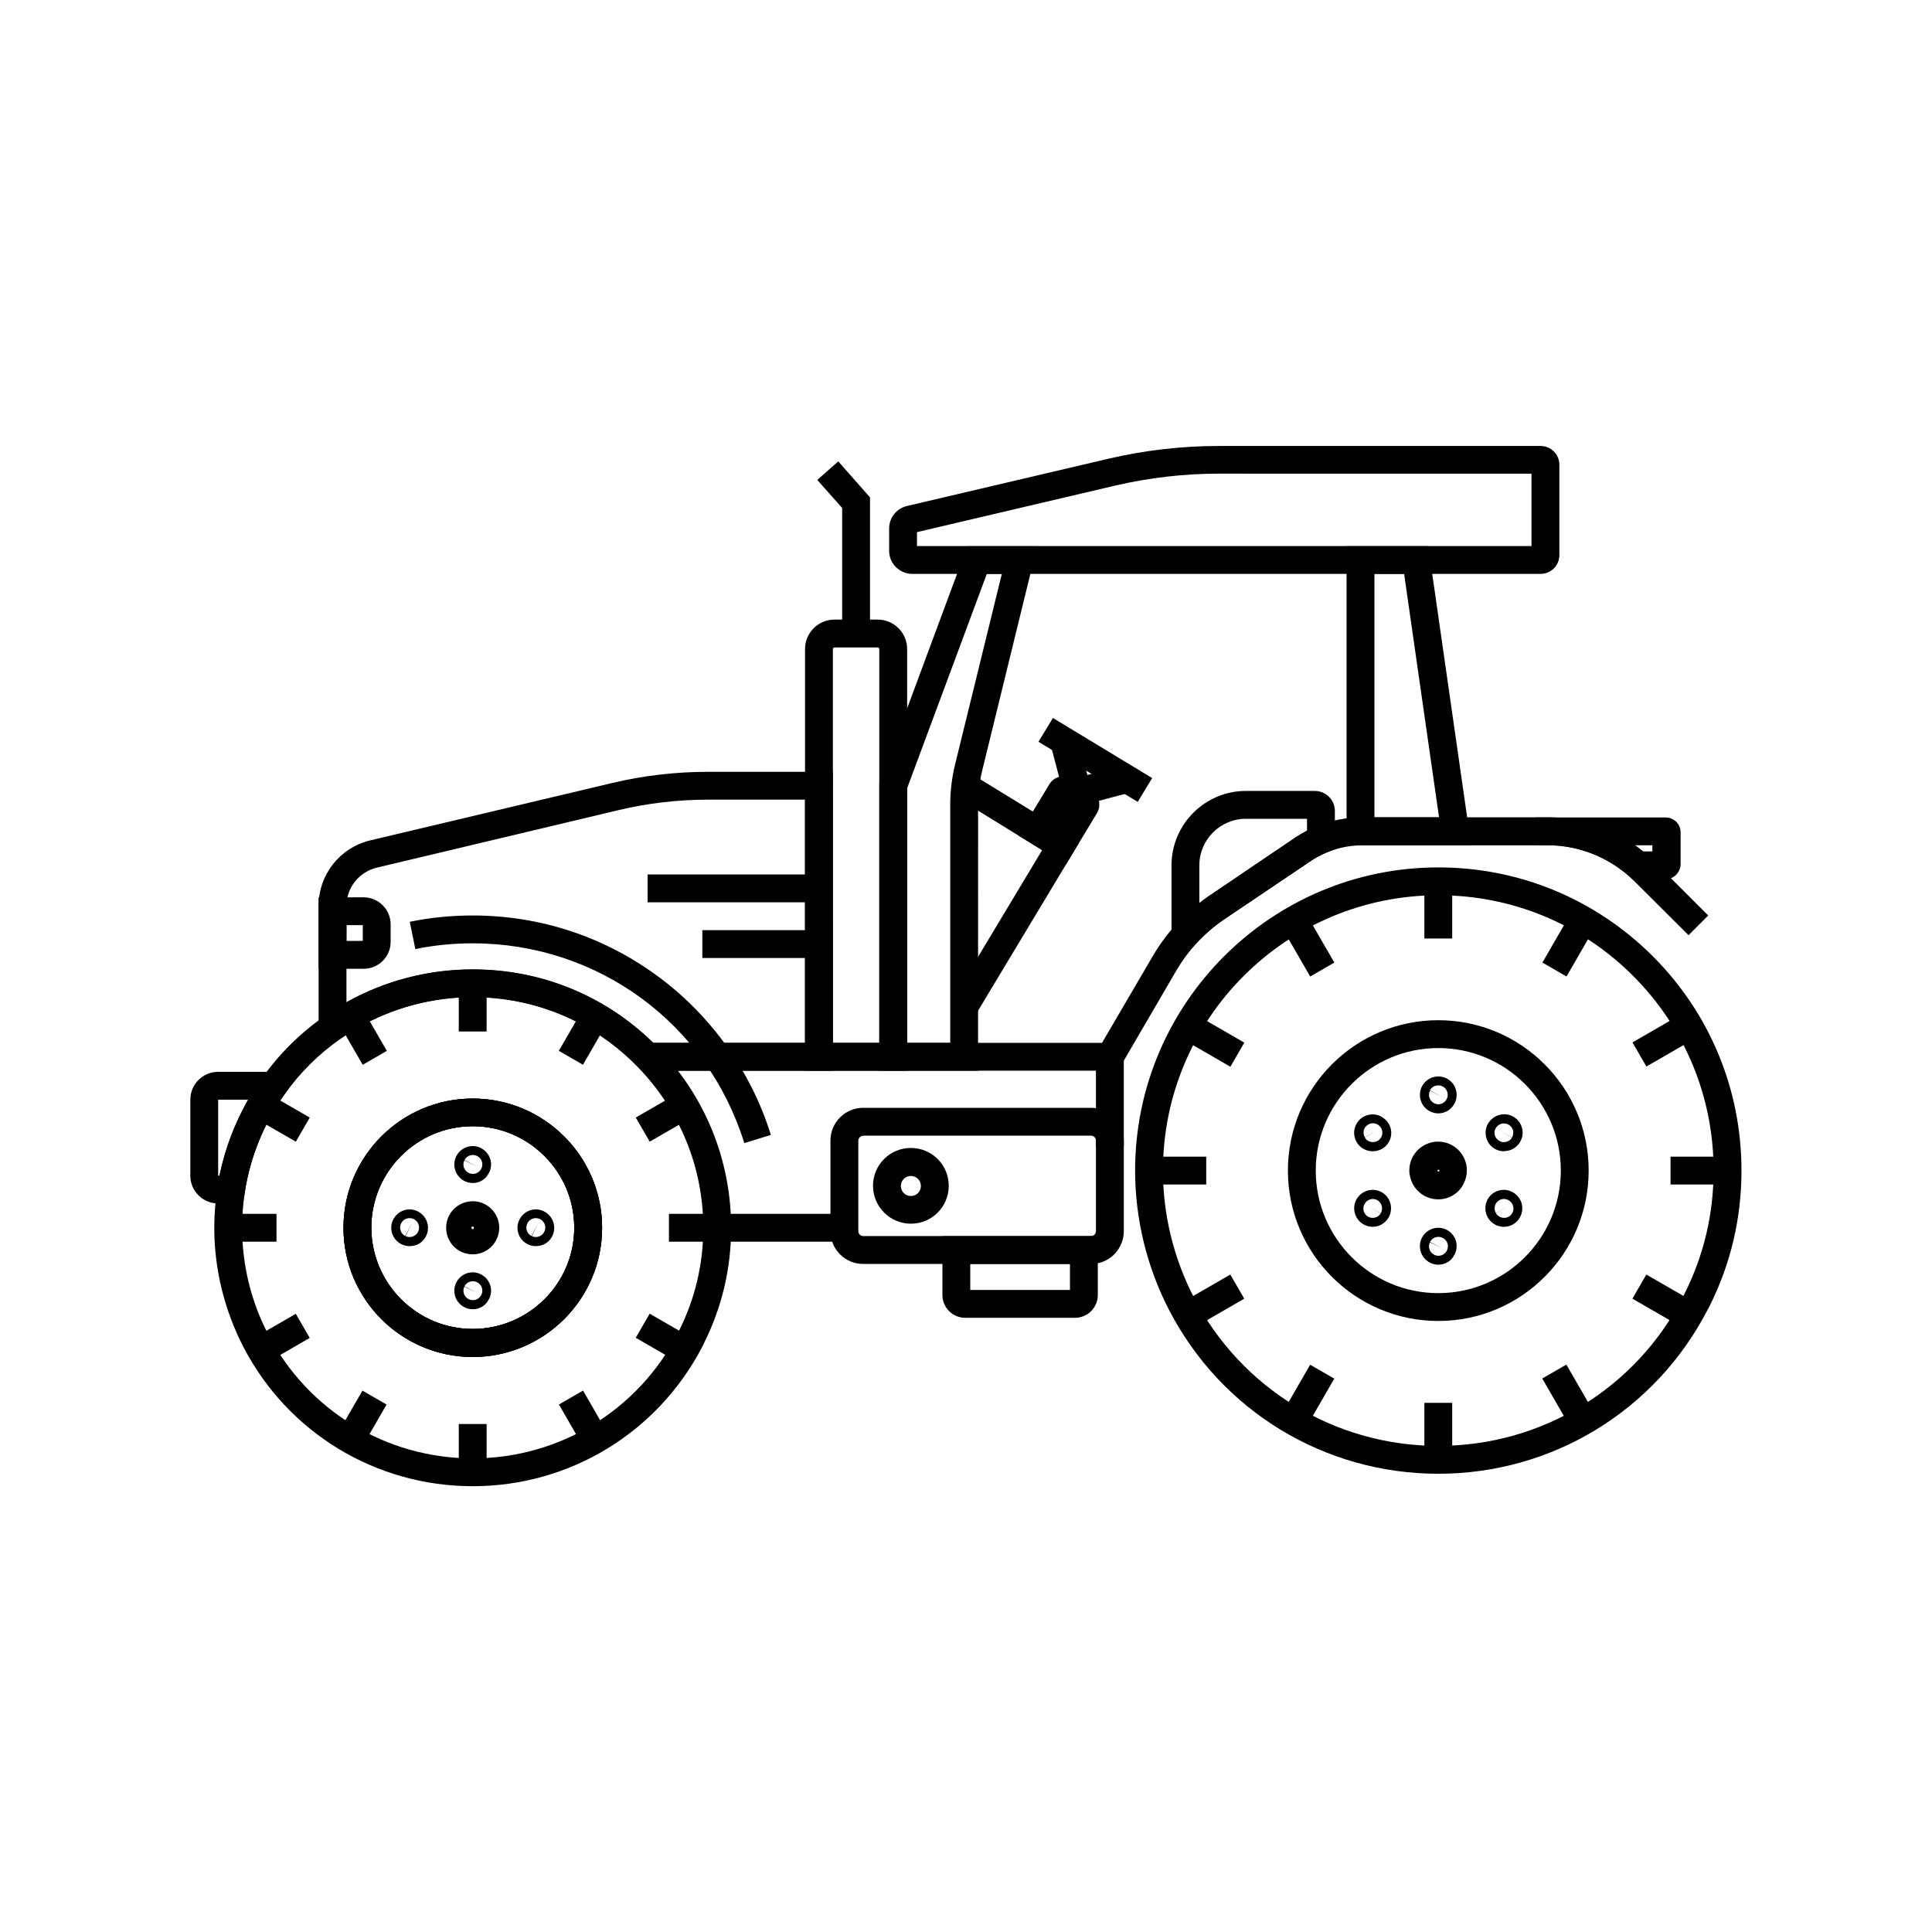 <?xml version="1.0" encoding="UTF-8"?>
<!-- Uploaded to: ICON Repo, www.iconrepo.com, Generator: ICON Repo Mixer Tools -->
<svg fill="#000000" width="800px" height="800px" version="1.1" viewBox="144 144 512 512" xmlns="http://www.w3.org/2000/svg">
 <g>
  <path d="m441.82 447.72h-7.383v-19.977h-118.82v-7.379h126.2z"/>
  <path d="m334.07 465.68h33.703v7.379h-33.703z"/>
  <path d="m341.25 446.93c-9.84-31.684-38.77-52.938-71.98-52.938-5.117 0-10.234 0.492-15.203 1.523l-1.477-7.231c5.461-1.133 11.07-1.672 16.68-1.672 18.008 0 35.129 5.707 49.496 16.434 13.922 10.383 24.402 25.191 29.52 41.723z"/>
  <path d="m426.91 358.43-4.328-16.484 7.133-1.867 2.461 9.297 9.348-2.461 1.871 7.137z"/>
  <path d="m419.21 340.58 3.824-6.312 26.301 15.93-3.824 6.312z"/>
  <path d="m269.27 476.41c-2.656 0-5.019-1.426-6.25-3.789-0.543-0.984-0.789-2.117-0.789-3.246 0-3.887 3.148-7.035 7.035-7.035s7.035 3.148 7.035 7.035c0 1.133-0.246 2.215-0.789 3.199-1.176 2.359-3.586 3.836-6.242 3.836zm0-7.379c-0.098 0-0.246 0.051-0.297 0.195 0 0.051-0.051 0.098-0.051 0.148 0 0.195 0.148 0.344 0.344 0.344 0.195 0 0.344-0.148 0.344-0.344 0 0 0-0.098-0.051-0.148-0.043-0.195-0.238-0.195-0.289-0.195z"/>
  <path d="m265.58 404.57h7.379v12.793h-7.379z"/>
  <path d="m265.58 521.38h7.379v12.793h-7.379z"/>
  <path d="m204.48 465.68h12.793v7.379h-12.793z"/>
  <path d="m321.28 465.68h12.793v7.379h-12.793z"/>
  <path d="m233.73 415.1 6.391-3.691 6.394 11.078-6.391 3.691z"/>
  <path d="m292.12 516.21 6.391-3.691 6.394 11.078-6.391 3.691z"/>
  <path d="m211.31 498.57 11.078-6.398 3.691 6.391-11.078 6.398z"/>
  <path d="m312.49 440.16 11.078-6.394 3.691 6.391-11.078 6.394z"/>
  <path d="m211.32 440.16 3.691-6.391 11.078 6.398-3.691 6.391z"/>
  <path d="m312.48 498.53 3.688-6.391 11.078 6.394-3.688 6.391z"/>
  <path d="m233.66 523.61 6.394-11.078 6.391 3.691-6.394 11.078z"/>
  <path d="m292.1 422.48 6.394-11.078 6.391 3.691-6.394 11.078z"/>
  <path d="m374.56 311.88h-7.379v-33.262l-6.594-7.43 5.559-4.918 8.414 9.543z"/>
  <path d="m384.4 427.75h-27.059v-111.73c0-4.328 3.492-7.824 7.824-7.824h11.414c4.328 0 7.824 3.492 7.824 7.824zm-19.68-7.379h12.301v-104.35c0-0.246-0.195-0.441-0.441-0.441h-11.414c-0.246 0-0.441 0.195-0.441 0.441z"/>
  <path d="m269.27 503.61c-18.895 0-34.242-15.352-34.242-34.242 0-18.895 15.352-34.242 34.242-34.242 18.895 0 34.293 15.348 34.293 34.242 0 18.891-15.398 34.242-34.293 34.242zm0-61.156c-14.809 0-26.863 12.055-26.863 26.863 0 14.809 12.055 26.863 26.863 26.863 14.809 0 26.914-12.004 26.914-26.812s-12.055-26.914-26.914-26.914z"/>
  <path d="m525.16 461.84c-2.856 0-5.461-1.574-6.789-4.133-0.543-1.082-0.887-2.312-0.887-3.543 0-4.231 3.445-7.625 7.625-7.625 4.231 0 7.625 3.445 7.625 7.625 0 1.23-0.297 2.41-0.836 3.492-1.277 2.609-3.887 4.184-6.738 4.184zm0.047-7.871c-0.148 0-0.246 0.098-0.246 0.246v0.098c0 0.051 0.098 0.148 0.246 0.148 0.148 0 0.246-0.148 0.246-0.148v-0.098c0-0.148-0.145-0.246-0.246-0.246z"/>
  <path d="m525.16 479.16c-1.82 0-3.492-1.031-4.328-2.656-0.344-0.688-0.543-1.477-0.543-2.262 0-2.707 2.215-4.871 4.871-4.871 2.707 0 4.871 2.215 4.871 4.871 0 0.789-0.195 1.523-0.543 2.215l-0.051 0.051c-0.785 1.668-2.457 2.652-4.277 2.652zm-2.215-5.953c-0.148 0.344-0.246 0.688-0.246 1.082 0 1.379 1.133 2.508 2.508 2.508 1.379 0 2.508-1.133 2.508-2.508 0-0.395-0.098-0.789-0.297-1.18-0.441-0.789-1.277-1.328-2.215-1.328-0.934 0-1.77 0.492-2.215 1.328l3.246 1.723z"/>
  <path d="m525.16 439.06c-1.82 0-3.492-1.031-4.328-2.656-0.344-0.688-0.543-1.477-0.543-2.262 0-2.707 2.215-4.871 4.871-4.871 1.277 0 2.508 0.492 3.445 1.426 0.934 0.934 1.426 2.164 1.426 3.492 0 0.789-0.195 1.523-0.543 2.215l-0.051 0.051c-0.785 1.574-2.457 2.606-4.277 2.606zm-2.215-6c-0.148 0.344-0.246 0.738-0.246 1.082 0 0.641 0.246 1.277 0.738 1.77 0.441 0.441 1.133 0.738 1.77 0.738 1.328 0 2.461-1.133 2.461-2.508 0-0.395-0.098-0.789-0.297-1.18-0.395-0.789-1.277-1.328-2.215-1.328-0.934 0-1.77 0.492-2.215 1.328l3.246 1.723z"/>
  <path d="m269.27 490.97c-1.82 0-3.492-1.031-4.328-2.656-0.344-0.688-0.543-1.477-0.543-2.262 0-2.707 2.215-4.871 4.871-4.871s4.871 2.215 4.871 4.871c0 0.789-0.195 1.523-0.543 2.215l-0.051 0.051c-0.785 1.668-2.457 2.652-4.277 2.652zm-2.215-6c-0.148 0.344-0.246 0.738-0.246 1.082 0 1.379 1.133 2.508 2.508 2.508 1.379 0 2.508-1.133 2.508-2.508 0-0.395-0.098-0.789-0.297-1.18-0.395-0.789-1.277-1.328-2.215-1.328-0.934 0-1.77 0.492-2.215 1.328l3.246 1.723z"/>
  <path d="m269.27 457.51c-1.82 0-3.492-1.031-4.328-2.656-0.344-0.688-0.543-1.477-0.543-2.262 0-2.707 2.215-4.871 4.871-4.871s4.871 2.215 4.871 4.871c0 0.789-0.195 1.523-0.543 2.215l-0.051 0.051c-0.785 1.672-2.457 2.652-4.277 2.652zm-2.215-6c-0.148 0.344-0.246 0.738-0.246 1.082 0 1.379 1.133 2.508 2.508 2.508 1.379 0 2.508-1.133 2.508-2.508 0-0.395-0.098-0.789-0.297-1.18-0.395-0.789-1.277-1.328-2.215-1.328-0.934 0-1.77 0.492-2.215 1.328l3.246 1.723z"/>
  <path d="m286 474.24c-2.707 0-4.871-2.215-4.871-4.871s2.215-4.871 4.871-4.871c0.789 0 1.523 0.195 2.215 0.543l0.051 0.051c1.625 0.836 2.609 2.508 2.609 4.328s-1.031 3.492-2.656 4.328c-0.641 0.293-1.43 0.492-2.219 0.492zm0.594-5.953-1.672 3.297c0.344 0.148 0.688 0.246 1.082 0.246 1.379 0 2.508-1.133 2.508-2.508 0-1.379-1.133-2.508-2.508-2.508-0.395 0-0.789 0.098-1.18 0.297-0.789 0.395-1.328 1.277-1.328 2.215 0 0.934 0.492 1.77 1.328 2.215z"/>
  <path d="m252.55 474.24c-2.707 0-4.871-2.215-4.871-4.871s2.215-4.871 4.871-4.871c0.789 0 1.523 0.195 2.215 0.543l0.051 0.051c1.625 0.836 2.609 2.508 2.609 4.328s-1.031 3.492-2.656 4.328c-0.598 0.293-1.383 0.492-2.219 0.492zm0.59-5.953-1.672 3.297c0.344 0.148 0.688 0.246 1.082 0.246 1.379 0 2.508-1.133 2.508-2.508 0-1.379-1.133-2.508-2.508-2.508-0.395 0-0.789 0.098-1.18 0.297-0.789 0.395-1.328 1.277-1.328 2.215 0 0.934 0.492 1.77 1.328 2.215z"/>
  <path d="m542.58 469.12h-0.246c-0.789-0.051-1.574-0.246-2.215-0.641-1.133-0.641-1.969-1.723-2.312-3s-0.148-2.609 0.492-3.738c1.328-2.312 4.328-3.102 6.641-1.77 0.688 0.395 1.23 0.934 1.672 1.574l0.051 0.051c0.984 1.523 1.031 3.492 0.098 5.066-0.836 1.523-2.461 2.457-4.18 2.457zm-1.23-2.707c1.18 0.688 2.707 0.297 3.394-0.887 0.344-0.59 0.441-1.277 0.246-1.918-0.148-0.641-0.59-1.18-1.18-1.523l-0.641 1.133 0.641-1.133c-0.344-0.195-0.688-0.297-1.082-0.344-0.984-0.051-1.82 0.441-2.312 1.23-0.441 0.789-0.441 1.77 0.051 2.559l3.102-1.969-3.102 2.016c0.242 0.344 0.539 0.641 0.883 0.836z"/>
  <path d="m507.8 449.1h-0.246c-0.789-0.051-1.523-0.246-2.215-0.641-1.133-0.641-1.969-1.723-2.312-3-0.344-1.277-0.148-2.559 0.492-3.691 0.641-1.133 1.672-1.918 2.953-2.262 1.277-0.344 2.609-0.195 3.738 0.492 0.641 0.395 1.23 0.934 1.672 1.574l0.051 0.051c0.984 1.523 1.031 3.492 0.098 5.066-0.836 1.473-2.461 2.41-4.231 2.41zm-1.23-2.758c0.59 0.344 1.277 0.395 1.918 0.246 0.641-0.148 1.18-0.59 1.523-1.18s0.395-1.23 0.246-1.871c-0.148-0.641-0.59-1.18-1.18-1.523l-0.641 1.133 0.641-1.133c-0.344-0.195-0.738-0.297-1.082-0.344-0.934-0.051-1.82 0.441-2.312 1.23l1.133 0.641-1.133-0.641c-0.441 0.789-0.441 1.77 0.051 2.559l3.102-1.969-3.102 2.016c0.195 0.395 0.492 0.641 0.836 0.836z"/>
  <path d="m507.8 469.12c-1.77 0-3.394-0.934-4.281-2.461-0.887-1.574-0.887-3.492 0.098-5.066l0.051-0.051c0.441-0.641 0.984-1.18 1.672-1.574 2.312-1.328 5.312-0.543 6.641 1.77 0.641 1.133 0.836 2.461 0.492 3.738-0.344 1.277-1.133 2.312-2.312 3-0.641 0.395-1.426 0.59-2.164 0.641 0 0.004-0.098 0.004-0.195 0.004zm-1.23-7.035c-0.59 0.344-0.984 0.887-1.18 1.523-0.148 0.641-0.098 1.328 0.246 1.918 0.688 1.18 2.215 1.574 3.394 0.887 0.344-0.195 0.641-0.492 0.836-0.789l-3.102-2.016 3.102 1.969c0.492-0.789 0.543-1.77 0.051-2.609-0.441-0.789-1.328-1.277-2.262-1.23-0.348 0.051-0.742 0.148-1.086 0.348l0.641 1.133z"/>
  <path d="m542.58 449.1c-1.77 0-3.394-0.934-4.231-2.461-0.887-1.574-0.887-3.492 0.098-5.066l0.051-0.051c0.441-0.641 0.984-1.18 1.672-1.574 1.133-0.641 2.461-0.836 3.738-0.492 1.23 0.344 2.312 1.133 2.953 2.262 0.641 1.133 0.836 2.461 0.492 3.691-0.344 1.277-1.133 2.312-2.312 3-0.641 0.395-1.426 0.59-2.215 0.641-0.102 0-0.199 0.051-0.246 0.051zm-2.215-3.691c0.344 0.543 0.887 0.984 1.523 1.18 0.641 0.195 1.328 0.098 1.918-0.246 0.344-0.195 0.641-0.441 0.836-0.789l-3.102-2.016 3.102 1.969c0.492-0.789 0.543-1.77 0.051-2.559l-1.133 0.641 1.133-0.641c-0.441-0.789-1.328-1.277-2.262-1.23-0.395 0-0.789 0.148-1.133 0.344l0.641 1.133-0.641-1.133c-0.59 0.344-0.984 0.887-1.18 1.523-0.148 0.594-0.051 1.281 0.246 1.824z"/>
  <path d="m525.16 534.56c-30.109 0-57.418-16.582-71.289-43.297-5.902-11.367-9.055-24.156-9.055-37.047 0-44.281 36.062-80.344 80.344-80.344 21.453 0 41.625 8.363 56.828 23.52 15.152 15.152 23.52 35.324 23.52 56.828 0 12.547-2.805 24.551-8.363 35.719-0.148 0.344-0.344 0.688-0.543 1.031-13.828 26.859-41.184 43.59-71.441 43.59zm0-153.31c-40.246 0-72.965 32.719-72.965 72.965 0 11.711 2.856 23.32 8.215 33.652 12.645 24.254 37.441 39.312 64.746 39.312 27.453 0 52.348-15.152 64.895-39.605 0.148-0.297 0.297-0.543 0.395-0.789l0.051-0.098c5.066-10.137 7.625-21.059 7.625-32.473 0-19.484-7.578-37.836-21.352-51.609-13.773-13.781-32.078-21.355-51.609-21.355z"/>
  <path d="m521.47 377.56h7.379v15.152h-7.379z"/>
  <path d="m521.47 515.77h7.379v15.152h-7.379z"/>
  <path d="m448.51 450.53h15.152v7.379h-15.152z"/>
  <path d="m586.71 450.53h15.152v7.379h-15.152z"/>
  <path d="m483.64 389.66 6.391-3.691 7.578 13.125-6.391 3.691z"/>
  <path d="m552.71 509.32 6.391-3.691 7.578 13.125-6.391 3.691z"/>
  <path d="m456.92 489.35 13.125-7.578 3.691 6.391-13.125 7.578z"/>
  <path d="m576.62 420.25 13.125-7.578 3.691 6.391-13.125 7.578z"/>
  <path d="m456.94 419.12 3.691-6.391 13.125 7.578-3.691 6.391z"/>
  <path d="m576.61 488.16 3.691-6.391 13.125 7.578-3.691 6.391z"/>
  <path d="m483.63 518.79 7.578-13.125 6.391 3.691-7.578 13.125z"/>
  <path d="m552.75 399.09 7.578-13.125 6.391 3.691-7.578 13.125z"/>
  <path d="m525.16 494.07c-21.992 0-39.852-17.859-39.852-39.852s17.859-39.852 39.852-39.852c21.992 0 39.852 17.859 39.852 39.852s-17.859 39.852-39.852 39.852zm0-72.324c-17.91 0-32.473 14.562-32.473 32.473s14.562 32.473 32.473 32.473c17.91 0 32.473-14.562 32.473-32.473s-14.562-32.473-32.473-32.473z"/>
  <path d="m364.72 427.75h-50.676l-1.082-1.133c-11.609-11.855-27.109-18.402-43.691-18.402-10.773 0-21.305 2.856-30.555 8.168-1.477 0.836-3 1.82-4.477 2.856l-5.805 4.035v-39.211c0-8.316 5.656-15.449 13.727-17.367l64.109-15.203c8.266-1.969 16.828-2.953 25.34-2.953h33.113zm-47.578-7.379h40.195v-64.453h-25.73c-7.969 0-15.941 0.934-23.617 2.754l-64.105 15.254c-4.723 1.133-8.07 5.312-8.07 10.184v25.484c10.137-5.707 21.695-8.707 33.457-8.707 18.105 0 35.031 6.891 47.871 19.484z"/>
  <path d="m385.78 296.09c-1.625 0-3.148-0.641-4.328-1.77-1.18-1.18-1.82-2.707-1.82-4.379v-5.856c0-2.902 1.969-5.363 4.773-6.004l53.48-12.547c9.543-2.215 19.285-3.344 29.078-3.344h85.312c2.754 0 4.969 2.215 4.969 4.969v23.961c0 2.754-2.215 4.969-4.969 4.969h-166.5c0.047 0 0 0 0 0zm0.047-7.379m1.18-3.688v3.691h162.85v-19.188l-82.898-0.004c-9.199 0-18.402 1.082-27.355 3.148z"/>
  <path d="m441.33 425.93-6.348-3.738 14.562-24.895c1.672-2.856 3.691-5.609 5.902-8.07 2.609-2.902 5.609-5.512 8.855-7.723l22.828-15.449c1.77-1.18 3.641-2.215 5.609-3 3.887-1.625 8.02-2.461 12.301-2.461h49.152 0.492c9.496 0.098 18.695 3.641 25.828 9.938 0.641 0.543 1.277 1.133 1.871 1.77l14.316 14.316-5.215 5.215-14.367-14.312c-0.492-0.492-1.031-0.984-1.523-1.426-5.856-5.117-13.332-8.02-21.105-8.07h-0.098-0.246-49.152c-3.246 0-6.445 0.641-9.445 1.918-1.523 0.641-2.953 1.379-4.281 2.312l-22.879 15.398c-2.754 1.871-5.266 4.082-7.527 6.543-1.918 2.117-3.59 4.43-5.019 6.84z"/>
  <path d="m533.87 367.97h-33.012v-79.211h21.648zm-25.633-7.379h17.121l-9.25-64.5h-7.871z"/>
  <path d="m269.27 503.61c-18.895 0-34.242-15.352-34.242-34.242 0-18.895 15.352-34.242 34.242-34.242 18.895 0 34.293 15.348 34.293 34.242 0 18.891-15.398 34.242-34.293 34.242zm0-61.156c-14.809 0-26.863 12.055-26.863 26.863 0 14.809 12.055 26.863 26.863 26.863 14.809 0 26.914-12.004 26.914-26.812s-12.055-26.914-26.914-26.914z"/>
  <path d="m403.2 427.75h-26.176l0.004-76.16 23.32-62.828h18.5l-14.562 59.484c-0.738 2.953-1.082 6.051-1.082 9.102zm-18.793-7.379h11.414v-63.074c0-3.641 0.441-7.332 1.328-10.875l12.348-50.332h-3.984l-21.105 56.777z"/>
  <path d="m433.16 478.96h-60.418c-4.773 0-8.66-3.887-8.66-8.66v-24.059c0-4.773 3.887-8.66 8.66-8.66h60.418c4.773 0 8.66 3.887 8.66 8.66v24.008c0 4.824-3.887 8.711-8.66 8.711zm-60.418-33.949c-0.688 0-1.277 0.59-1.277 1.277v24.008c0 0.688 0.59 1.277 1.277 1.277h60.418c0.688 0 1.277-0.59 1.277-1.277v-24.055c0-0.688-0.59-1.277-1.277-1.277h-60.418z"/>
  <path d="m428.88 493.23h-29.078c-3.344 0-6.051-2.707-6.051-6.051v-15.598h41.18v15.598c0 3.344-2.703 6.051-6.051 6.051zm-27.75-7.383h26.422v-6.887h-26.422z"/>
  <path d="m402.66 412.74-6.297-3.789 23.812-39.656-22.586-13.922 3.84-6.297 26.125 16.039 2.312 2.359-1.477 2.461z"/>
  <path d="m426.47 373.14-12.594-7.723 8.215-13.578c1.23-2.066 3.984-2.754 6.051-1.523l5.066 3.102c2.066 1.277 2.754 3.984 1.477 6.102z"/>
  <path d="m454.46 401.33v-27.996c0-10.875 8.855-19.73 19.73-19.73h18.254c2.902 0 5.312 2.363 5.312 5.312v10.086l-2.262 0.934c-1.477 0.641-2.902 1.379-4.281 2.312l-22.832 15.402c-2.754 1.871-5.266 4.082-7.527 6.543zm19.727-40.344c-6.84 0-12.348 5.559-12.348 12.348v9.988c0.789-0.59 1.574-1.18 2.41-1.77l22.828-15.449c1.082-0.738 2.164-1.379 3.297-1.969v-3.148z"/>
  <path d="m385.39 468.29c-5.512 0-10.035-4.477-10.035-10.035s4.477-10.035 10.035-10.035c5.559 0 10.035 4.477 10.035 10.035s-4.477 10.035-10.035 10.035zm0-12.645c-1.477 0-2.656 1.18-2.656 2.656 0 1.477 1.18 2.656 2.656 2.656 1.477 0 2.656-1.18 2.656-2.656 0-1.477-1.18-2.656-2.656-2.656z"/>
  <path d="m585.34 377.02h-8.707l-1.031-0.934c-5.859-5.121-13.387-8.023-21.109-8.121l-3.641-0.051v-7.281h34.539c1.031 0 2.016 0.395 2.805 1.133 0.789 0.738 1.18 1.77 1.18 2.856v8.461c-0.051 2.117-1.82 3.938-4.035 3.938zm-6.004-7.383h2.559v-1.625h-4.723c0.789 0.496 1.477 1.035 2.164 1.625z"/>
  <path d="m315.62 375.74h45.41v7.379h-45.41z"/>
  <path d="m330.13 390.5h30.898v7.379h-30.898z"/>
  <path d="m269.27 537.86c-25.633 0-48.953-14.121-60.762-36.898-5.019-9.691-7.723-20.613-7.723-31.586 0-3.59 0.297-7.184 0.836-10.676 1.625-10.43 5.758-20.469 11.855-29.027 4.527-6.394 10.086-11.906 16.531-16.383 1.672-1.18 3.344-2.262 5.019-3.199 10.332-6.004 22.188-9.152 34.242-9.152 18.598 0 36.016 7.332 49.004 20.613 12.594 12.891 19.484 29.863 19.484 47.871 0 10.676-2.41 20.91-7.133 30.406-0.148 0.297-0.297 0.641-0.441 0.934-11.812 22.832-35.133 37.098-60.914 37.098zm0-129.59c-10.773 0-21.305 2.856-30.555 8.168-1.477 0.836-3 1.82-4.477 2.856-5.707 3.984-10.676 8.906-14.762 14.613-5.461 7.676-9.152 16.629-10.578 25.93-0.492 3.148-0.738 6.348-0.738 9.543 0 9.789 2.363 19.531 6.887 28.191 10.578 20.32 31.34 32.914 54.219 32.914 22.977 0 43.836-12.695 54.367-33.16 0.098-0.246 0.246-0.441 0.297-0.641l0.051-0.098c4.231-8.461 6.394-17.613 6.394-27.16 0-16.039-6.199-31.191-17.418-42.707-11.559-11.906-27.105-18.449-43.688-18.449zm0 95.348c-18.895 0-34.242-15.352-34.242-34.242 0-18.895 15.352-34.242 34.242-34.242 18.895 0 34.293 15.348 34.293 34.242 0 18.891-15.398 34.242-34.293 34.242zm0-61.156c-14.809 0-26.863 12.055-26.863 26.863 0 14.809 12.055 26.863 26.863 26.863 14.809 0 26.914-12.004 26.914-26.812s-12.055-26.914-26.914-26.914z"/>
  <path d="m208.41 462.93h-6.594c-4.082 0-7.379-3.297-7.379-7.379v-20.125c0-4.082 3.297-7.379 7.379-7.379h21.844l-4.184 5.856c-5.461 7.676-9.152 16.629-10.578 25.879zm-6.594-27.504v20.121h0.344c1.426-7.035 4.035-13.875 7.578-20.121z"/>
  <path d="m240.34 400.74h-11.906v-18.945h11.906c3.938 0 7.184 3.199 7.184 7.184v4.625c0 3.938-3.199 7.137-7.184 7.137zm-4.527-7.383h4.328l0.004-4.18h-4.328z"/>
 </g>
</svg>